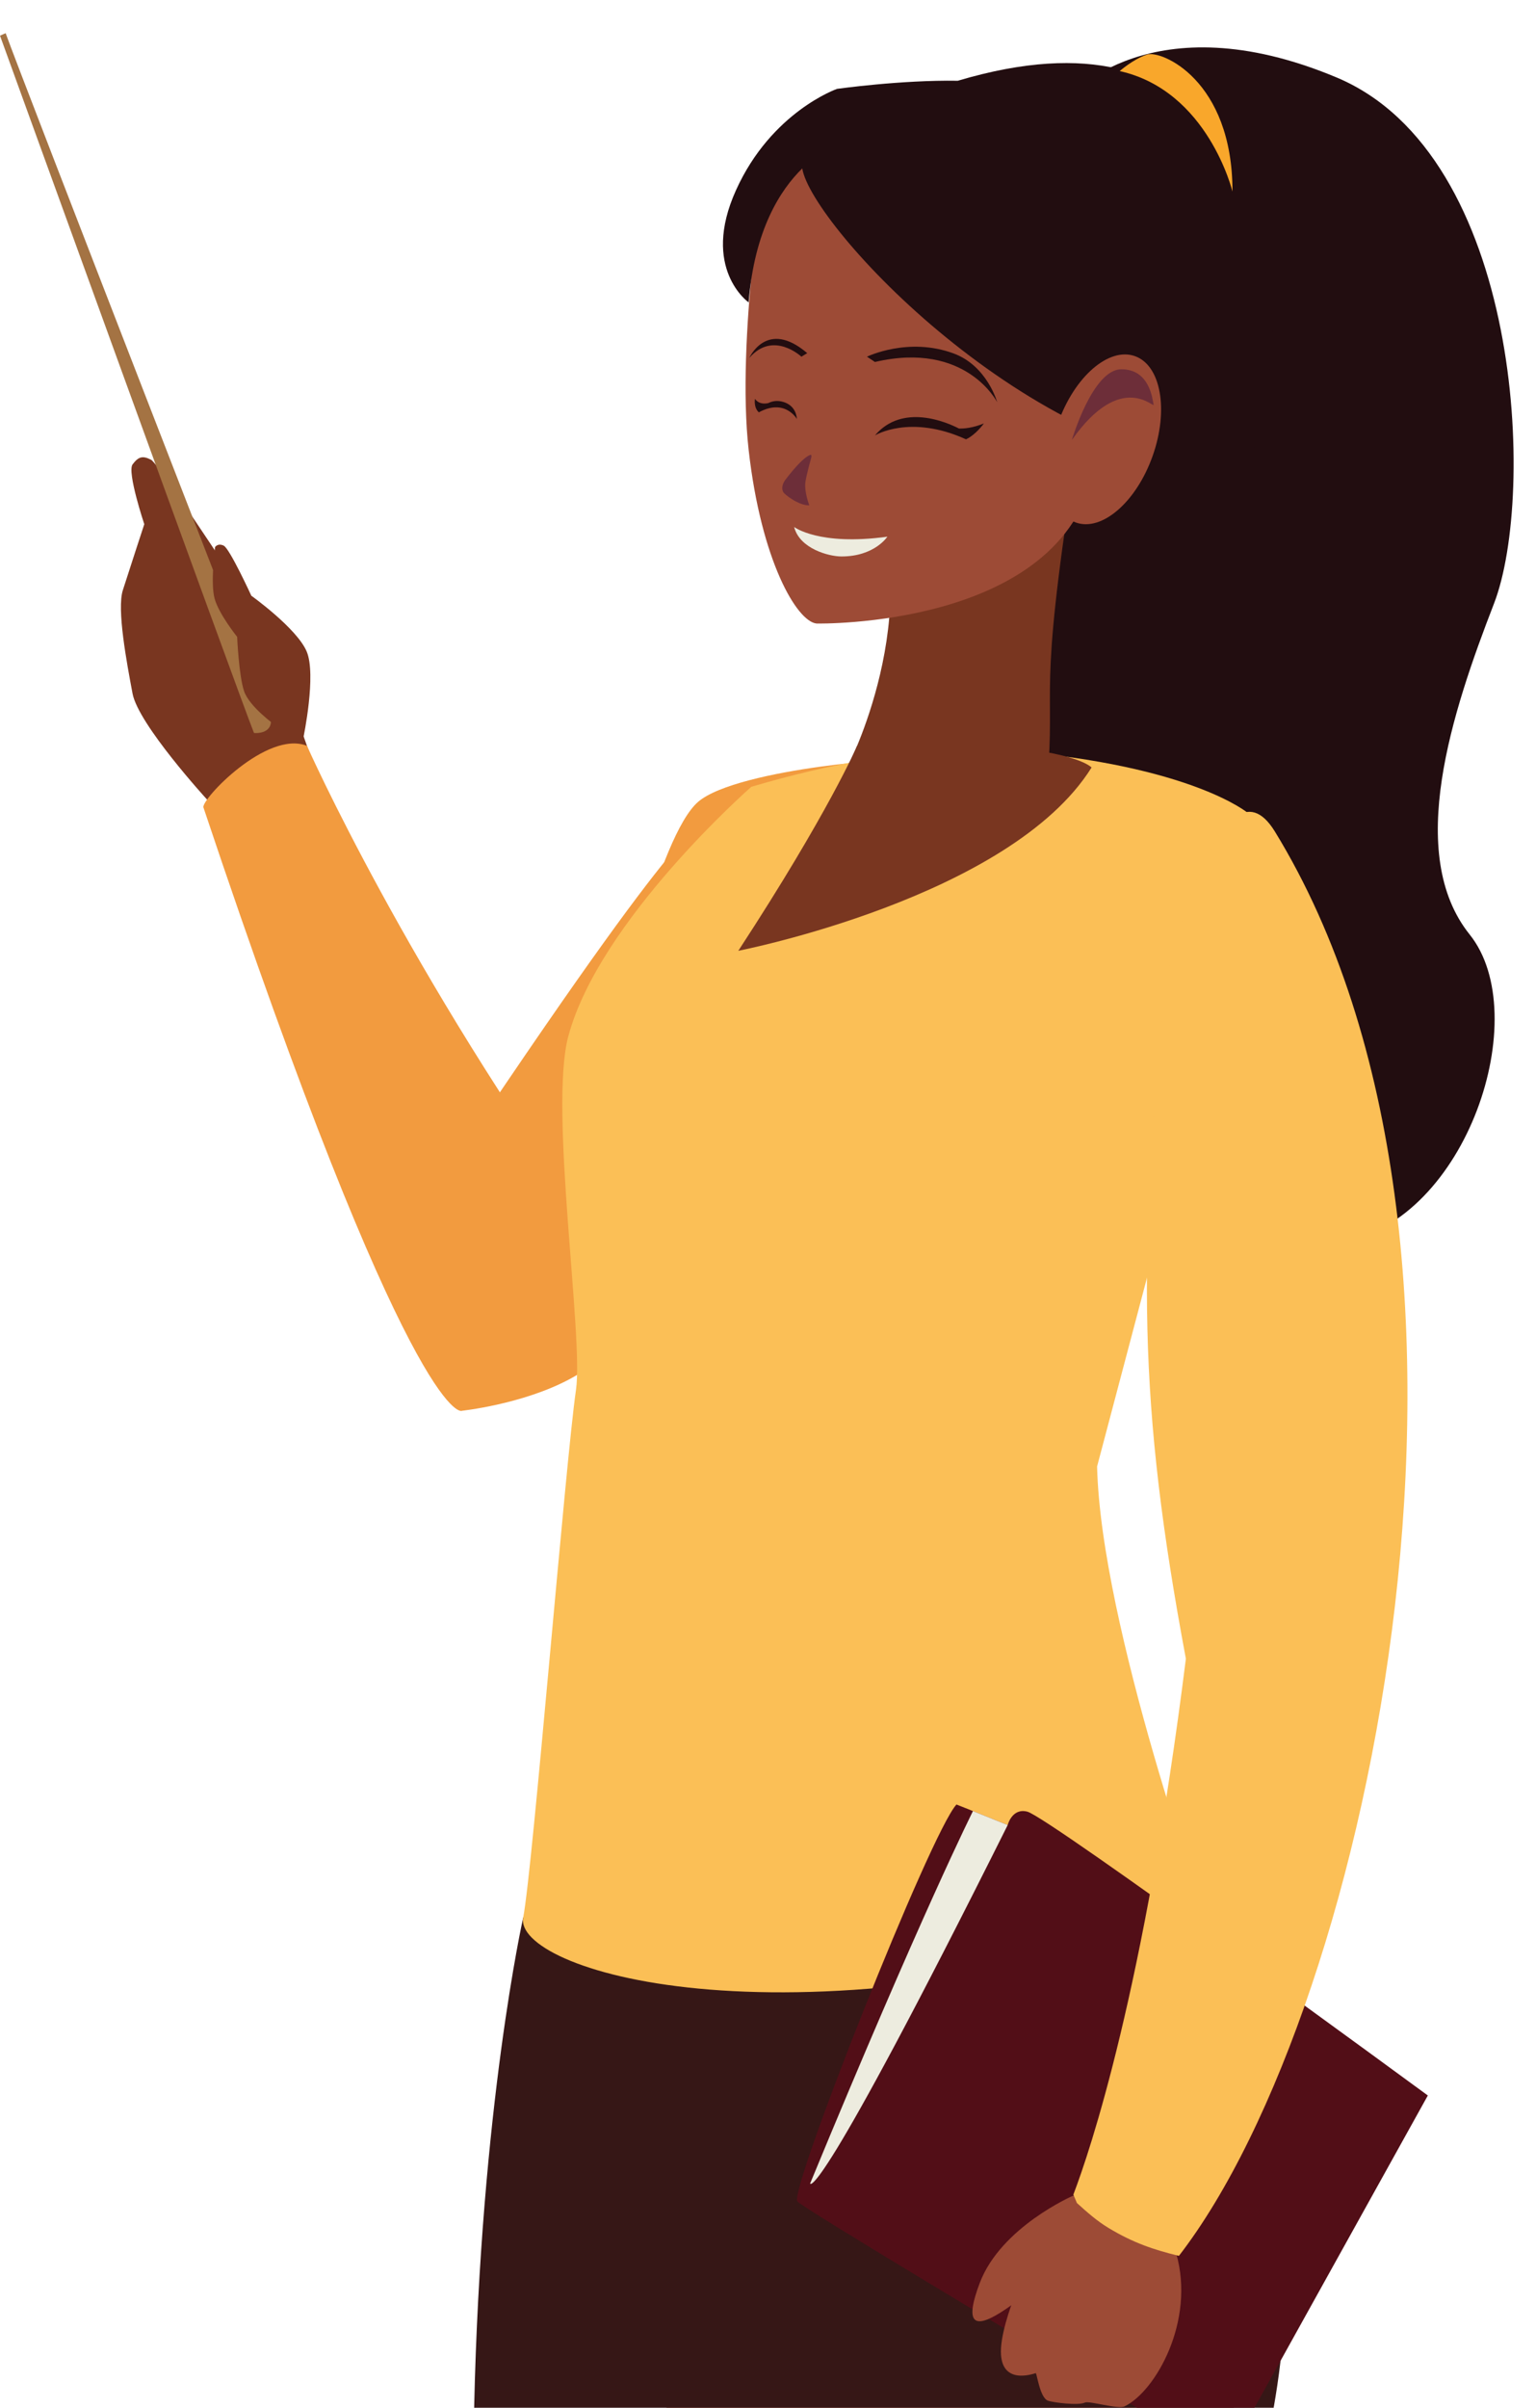 <?xml version="1.0" encoding="UTF-8"?><svg xmlns="http://www.w3.org/2000/svg" xmlns:xlink="http://www.w3.org/1999/xlink" height="398.5" preserveAspectRatio="xMidYMid meet" version="1.0" viewBox="87.3 26.7 254.3 398.5" width="254.3" zoomAndPan="magnify"><defs><clipPath id="a"><path d="M 180 317 L 293 317 L 293 425.199 L 180 425.199 Z M 180 317"/></clipPath><clipPath id="b"><path d="M 165 337 L 301 337 L 301 425.199 L 165 425.199 Z M 165 337"/></clipPath><clipPath id="c"><path d="M 219 325 L 324 325 L 324 425.199 L 219 425.199 Z M 219 325"/></clipPath><clipPath id="d"><path d="M 253 389 L 283 389 L 283 425.199 L 253 425.199 Z M 253 389"/></clipPath></defs><g><g><path d="M 138.5 151.207 L 131.09 130.328 C 131.09 130.328 113.738 103.516 112.309 102.793 C 110.887 102.062 110.199 102.293 109.25 103.562 C 108.305 104.828 111.188 113.461 111.188 113.461 C 111.188 113.461 108.855 120.559 107.641 124.371 C 106.617 127.543 108.281 136.352 109.242 141.48 C 110.199 146.609 121.59 159.043 121.59 159.043 L 123.945 163.488 C 123.945 163.488 131.238 163.469 138.5 151.207" fill="#793620"/></g><g><path d="M 132.164 145.723 C 132.164 145.723 90.754 39.254 88.234 32.191 L 87.301 32.605 C 87.301 32.605 127.281 142.945 129.352 148.012 C 129.352 148.012 132.367 148.348 132.164 145.723" fill="#a47343"/></g><g><path d="M 127.711 141.098 C 126.836 138.512 126.562 132.105 126.562 132.105 C 126.562 132.105 123.535 128.34 122.828 125.766 C 122.117 123.184 122.906 117.246 122.906 117.246 C 122.906 117.246 123.352 116.535 124.336 117.008 C 125.324 117.477 128.91 125.297 128.91 125.297 C 128.91 125.297 136.406 130.652 138.062 134.5 C 139.723 138.348 137.531 148.773 137.531 148.773 L 132.855 146.723 C 132.855 146.723 128.586 143.68 127.711 141.098" fill="#793620"/></g><g><path d="M 163.652 260.207 C 163.652 260.207 155.145 262.441 120.98 160.336 C 120.555 159.059 131.484 147.488 138.125 150.141 C 138.125 150.141 154.621 187.418 185.93 230.746 C 204.164 255.988 163.652 260.207 163.652 260.207" fill="#f29b3f"/></g><g><path d="M 189.523 196.094 C 189.523 196.094 196.301 165.117 202.871 159.418 C 209.449 153.719 240.316 151.676 233.125 153.043 C 231.734 153.309 226.004 162.051 224.828 162.52 C 223.637 162.969 189.523 196.094 189.523 196.094" fill="#f29b3f"/></g><g><path d="M 334.652 126.578 C 341.605 108.605 339.289 52.371 308.566 39.512 C 277.844 26.656 264.219 42.805 264.219 42.805 L 272.73 75.562 C 272.73 75.562 261.602 91.77 260.465 111.574 C 250.301 129.719 250.566 151.574 250.348 160.637 C 249.891 179.363 249.965 188.941 249.965 188.941 C 249.965 188.941 259.793 181.691 270.336 168.445 C 276.164 184.062 291.336 196.645 293.957 206.578 C 297.336 219.336 287.406 231.566 287.406 231.566 C 295.52 235.383 309.438 232.316 309.438 232.316 C 330.184 228.641 341.32 194.699 330.613 181.363 C 319.926 168.023 327.691 144.551 334.652 126.578" fill="#220d10"/></g><g><path d="M 207.957 156.918 C 200.453 167.246 202.973 157.613 155.762 228.852 C 164.473 236.387 156.328 243.855 161.793 254.664 C 162.262 255.594 163.344 259.234 163.652 260.207 C 177.762 254.449 209.863 240.094 211.25 226.93 C 213.707 203.57 207.957 156.918 207.957 156.918" fill="#f29b3f"/></g><g clip-path="url(#a)"><path d="M 291.559 425.199 C 294.773 388.285 290.602 363.723 283.633 336.203 C 274.734 301.051 257.434 327.055 237.828 327.273 C 237.309 335.02 180.859 329.02 180.352 336.945 C 179.031 357.359 186.738 390.812 197.637 425.199 L 291.559 425.199" fill="#9d4b36"/></g><g clip-path="url(#b)"><path d="M 298.168 425.199 C 301.484 406.336 303.543 373.555 277.266 337.988 L 178.52 339.949 L 173.922 344.066 C 173.922 344.066 166.902 375.242 165.801 425.199 L 298.168 425.199" fill="#361716"/></g><g><path d="M 287.141 344.652 C 287.141 344.652 269.547 295.852 268.934 269.41 L 293.934 174.906 L 293.934 161.281 C 293.934 161.281 284.645 153.387 254.527 150.93 C 254.527 150.93 239.203 148.785 211.691 156.918 C 211.691 156.918 186.496 179 181.375 198.266 C 178.18 210.273 183.941 247.863 182.66 256.73 C 180.891 268.969 175.535 335.598 173.922 344.066 C 172.293 352.52 215.273 366.781 287.141 344.652" fill="#fbbf56"/></g><g clip-path="url(#c)"><path d="M 275.543 425.199 L 294.988 425.199 L 323.691 373.516 C 323.691 373.516 260.992 327.492 257.391 326.543 C 254.852 325.871 254.133 328.758 254.133 328.758 L 248.383 326.445 L 245.656 325.355 C 241.352 329.961 217.855 389.414 219.312 391.051 C 220.336 392.207 255.102 413.016 275.543 425.199" fill="#520e17"/></g><g><path d="M 248.383 326.445 C 248.383 326.445 239.871 343.391 221.426 388.078 C 221.426 388.078 222.234 392.625 254.133 328.758 L 248.383 326.445" fill="#edecdf"/></g><g><path d="M 266.176 97.59 C 259.195 140.621 261.801 138.926 260.914 153.066 C 260.914 153.066 240.5 164.973 227.949 152.934 C 227.949 152.934 241.84 125.457 229.902 103.91 C 223.781 92.867 266.176 97.59 266.176 97.59" fill="#793620"/></g><g><path d="M 265.84 51.129 C 265.84 51.129 233.523 34.711 214.039 53.684 C 214.039 53.684 209.176 82.891 211.25 101.203 C 213.32 119.523 219.234 129.586 222.496 129.898 C 222.496 129.898 263.16 130.746 268.398 104.543 C 273.105 80.953 274.824 57.172 265.84 51.129" fill="#9d4b36"/></g><g><path d="M 245.871 40.066 C 236.48 39.914 225.879 41.41 225.879 41.41 C 225.879 41.41 215.016 45.191 209.152 58.176 C 203.281 71.16 211.242 76.75 211.242 76.75 C 212.195 64.746 216.504 58.109 220.121 54.578 C 221.637 64.059 257.84 103.074 292.996 104.414 C 292.996 104.414 297.273 99.516 297.539 85.945 C 297.539 85.945 299.305 80.609 295.801 67.117 C 294.594 62.473 290.34 26.832 245.871 40.066" fill="#220d10"/></g><g><path d="M 264.941 390.113 C 264.941 390.113 253.012 395.281 249.508 404.547 C 244.613 417.488 254.742 409.625 275.688 389.828 L 264.941 390.113" fill="#9d4b36"/></g><g clip-path="url(#d)"><path d="M 262.59 391.414 C 262.59 391.414 254.117 407.027 255.238 406.836 C 255.238 406.836 253.23 411.859 253.027 415.328 C 252.656 421.734 258.477 419.535 258.773 419.473 C 258.961 419.422 259.438 423.5 260.777 424.02 C 261.613 424.336 265.816 424.863 266.918 424.344 C 267.625 424.008 272.402 425.496 273.477 424.973 C 278.586 422.516 285.238 410.883 282.031 399.648 C 282.031 399.648 273.738 384.238 262.59 391.414" fill="#9d4b36"/></g><g><path d="M 265.594 391.312 C 267.246 392.805 268.918 394.297 270.84 395.449 C 274.938 397.918 278.305 399.039 282.48 400.062 C 314.578 358.535 340.484 233.039 298.379 164.34 C 289.426 149.734 280.34 188.645 280.34 188.645 C 275.688 235.707 275.688 258.785 283.633 301.234 C 276.754 356.137 267.754 382.723 265.004 389.922 C 265.223 390.434 265.414 390.883 265.594 391.312" fill="#fbbf56"/></g><g><path d="M 272.68 38.465 C 272.68 38.465 274.855 36.535 277.176 35.738 C 279.488 34.926 291.367 39.898 291.348 58.402 C 291.348 58.402 287.309 41.73 272.68 38.465" fill="#f9a72b"/></g><g><path d="M 221.602 101.965 C 221.602 101.965 220.602 101.82 217.332 106.098 C 217.332 106.098 216.453 107.18 216.98 108.152 C 217.188 108.531 219.512 110.391 221.293 110.336 C 221.293 110.336 220.422 108.145 220.645 106.477 C 220.816 105.238 221.648 102.305 221.648 102.305 L 221.602 101.965" fill="#6d2e39"/></g><g><path d="M 220.945 85.148 L 219.98 85.734 C 219.98 85.734 215.301 81.344 211.352 85.945 C 211.352 85.945 214.234 79.406 220.945 85.148" fill="#220d10"/></g><g><path d="M 232.152 86.609 L 230.836 85.734 C 230.836 85.734 237.695 82.391 245.246 85.223 C 250.754 87.297 252.398 93.277 252.398 93.277 C 252.398 93.277 247.273 83.086 232.152 86.609" fill="#220d10"/></g><g><path d="M 218.777 113.918 C 218.777 113.918 222.887 117.086 234.215 115.523 C 234.215 115.523 232.094 118.816 226.582 118.797 C 224.523 118.793 219.691 117.516 218.777 113.918" fill="#edecdf"/></g><g><path d="M 246.066 97.625 C 246.867 97.645 248.258 97.562 250.188 96.785 C 250.188 96.785 248.891 98.633 247.234 99.41 C 237.945 95.191 232.152 98.766 232.152 98.766 C 236.727 93.379 244.074 96.598 246.066 97.625" fill="#220d10"/></g><g><path d="M 212.297 92.711 C 213.062 93.848 214.543 93.398 214.543 93.398 L 214.531 93.398 C 215.168 93.09 216.004 92.906 217.059 93.246 C 218.508 93.711 219.152 94.848 219.23 96.047 C 219.23 96.047 217.281 92.574 212.93 94.945 C 212.023 94.109 212.297 92.711 212.297 92.711" fill="#220d10"/></g><g><path d="M 262.496 96.641 C 259.793 104.234 261.105 111.645 265.43 113.184 C 269.738 114.715 275.426 109.785 278.125 102.18 C 280.824 94.578 279.516 87.168 275.191 85.641 C 270.883 84.105 265.195 89.027 262.496 96.641" fill="#9d4b36"/></g><g><path d="M 264.758 99.516 C 264.758 99.516 268.184 87.867 272.914 87.82 C 277.648 87.77 278.102 92.797 278.285 93.645 C 278.461 94.488 273.004 87.82 264.758 99.516" fill="#6d2e39"/></g><g><path d="M 229.195 150.141 C 229.195 150.141 224.559 161.062 209.535 184.062 C 209.535 184.062 254.523 175.301 268.02 153.727 C 268.02 153.727 265.254 150.547 247.055 149.953 C 242.254 149.801 236.383 149.828 229.195 150.141" fill="#793620"/></g></g></svg>